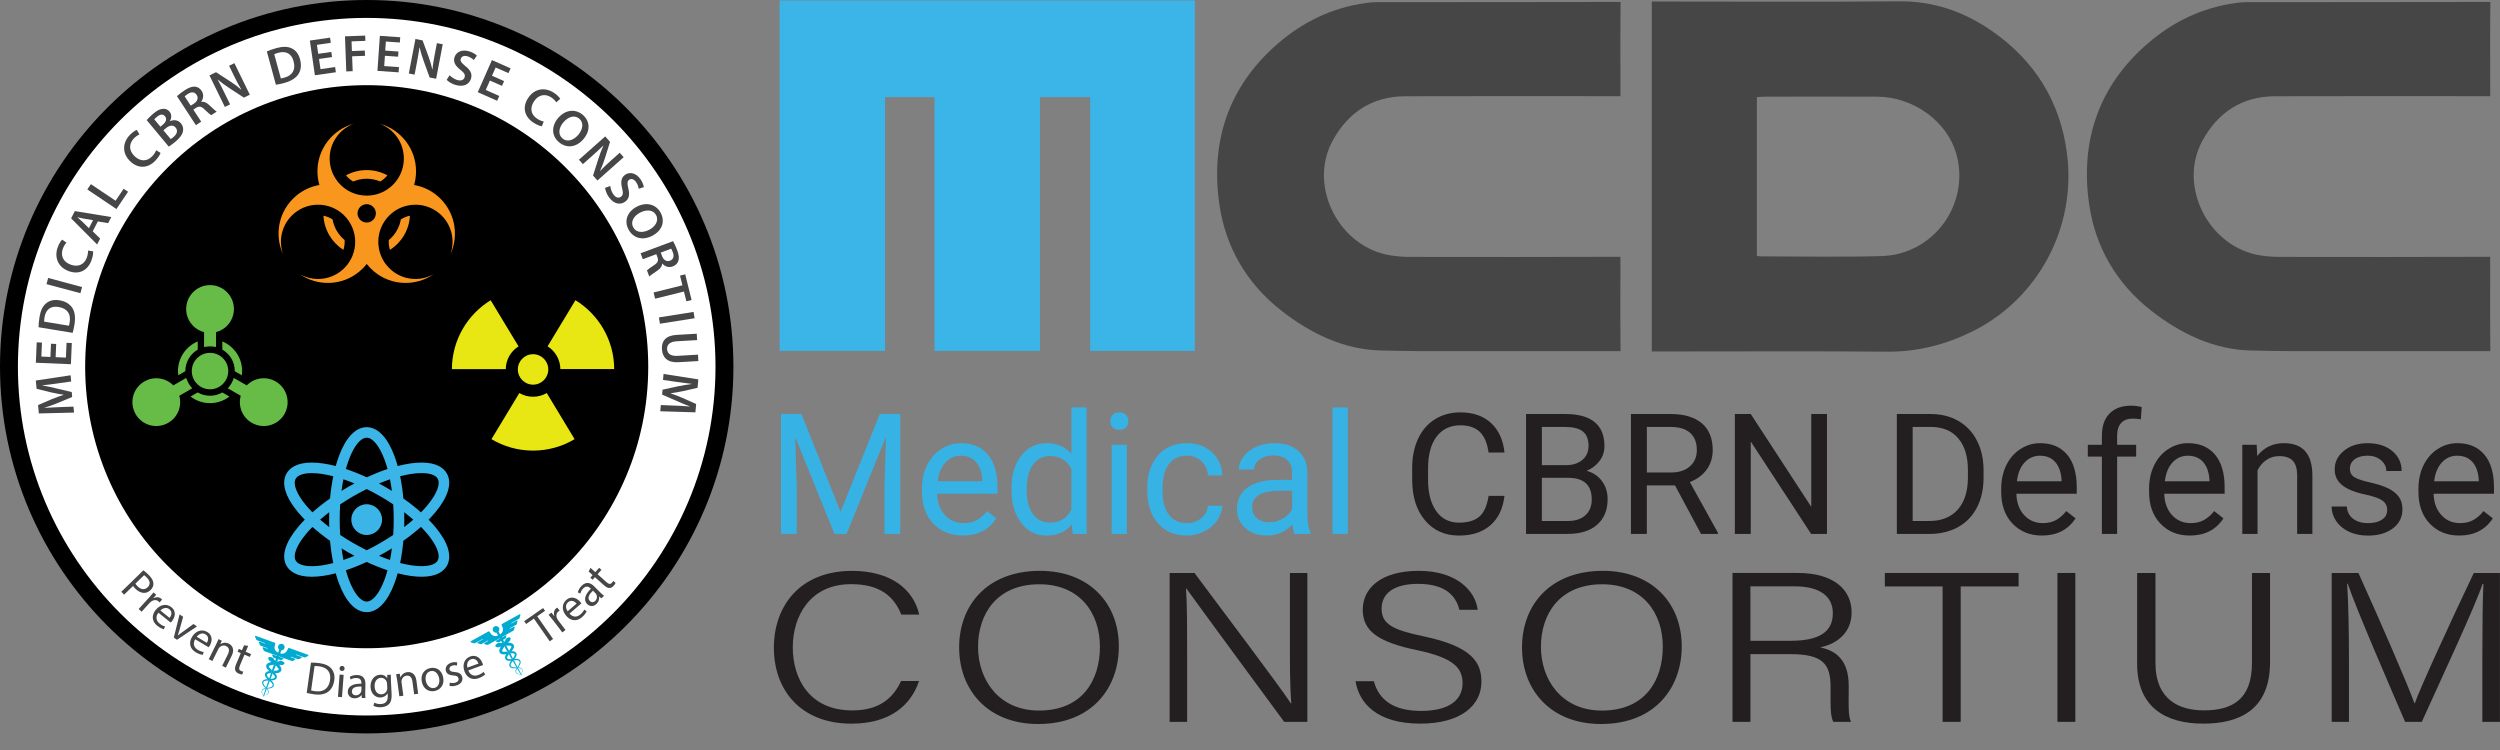 <?xml version="1.0" encoding="UTF-8"?>
<svg xmlns="http://www.w3.org/2000/svg" viewBox="0 0 1008.04 302.47">
  <rect x="0" y="0" width="1008.04" height="302.47" fill="#808080" stroke="none"/>
  <defs>
    <style>
      .cls-1, .cls-2 {
        fill: #00aad0;
      }

      .cls-3 {
        fill: #3bb4e8;
      }

      .cls-4 {
        fill: #231f20;
      }

      .cls-5 {
        fill: none;
        stroke: #464647;
        stroke-miterlimit: 10;
      }

      .cls-6 {
        fill: #f8961d;
      }

      .cls-6, .cls-7 {
        fill-rule: evenodd;
      }

      .cls-8 {
        isolation: isolate;
      }

      .cls-9 {
        fill: #37b2e5;
      }

      .cls-10 {
        fill: #464647;
      }

      .cls-11 {
        fill: #fff;
      }

      .cls-7 {
        fill: #e8e613;
      }

      .cls-12 {
        fill: #66bc46;
      }

      .cls-13 {
        fill: #464648;
      }

      .cls-2 {
        mix-blend-mode: screen;
        opacity: .15;
      }
    </style>
  </defs>
  <g class="cls-8">
    <g id="Layer_1" data-name="Layer 1">
      <ellipse class="cls-11" cx="148.16" cy="147.36" rx="145.48" ry="144.59"/>
      <circle class="cls-5" cx="147.6" cy="147.6" r="145.98"/>
      <path d="M147.86,295.72C66.33,295.72,0,229.39,0,147.86S66.33,0,147.86,0s147.86,66.33,147.86,147.86-66.33,147.86-147.86,147.86ZM147.86,7.22C70.31,7.22,7.22,70.31,7.22,147.86s63.09,140.64,140.64,140.64,140.64-63.09,140.64-140.64S225.41,7.22,147.86,7.22Z"/>
      <path d="M261.38,147.86c0,62.7-50.83,113.52-113.52,113.52s-113.52-50.83-113.52-113.52,50.83-113.52,113.52-113.52,113.52,50.83,113.52,113.52"/>
      <path class="cls-7" d="M214.94,142.82c3.39,0,6.14,2.75,6.14,6.14s-2.75,6.14-6.14,6.14-6.14-2.75-6.14-6.14,2.75-6.14,6.14-6.14M198.17,177.07l11.23-18.59c1.62.95,3.51,1.49,5.53,1.49s3.9-.54,5.53-1.49l11.23,18.59c-4.9,2.93-10.63,4.62-16.76,4.62s-11.86-1.69-16.76-4.61M247.66,148.82c-.05-11.75-6.29-22.03-15.63-27.77l-11.23,18.59c3.05,1.92,5.1,5.31,5.15,9.17h21.72ZM209.08,139.65l-11.24-18.59c-9.34,5.73-15.58,16.02-15.63,27.77h21.72c.05-3.87,2.09-7.25,5.15-9.17"/>
      <path class="cls-12" d="M89.65,140.98v-3.31c4.68,1.95,7.98,6.56,7.98,11.95,0,.58-.04,1.15-.11,1.71l-2.86-1.65v-.12c0-3.69-2.01-6.86-5-8.58ZM92.03,149.62c0,4.05-3.29,7.35-7.35,7.35s-7.35-3.29-7.35-7.35,3.29-7.35,7.35-7.35,7.35,3.29,7.35,7.35ZM84.38,114.96s.04,0,.06,0c.04,0,.08,0,.12,0,.04,0,.09,0,.13,0,5.31,0,9.63,4.32,9.63,9.63,0,4.48-3.06,8.25-7.21,9.32v6.01c-.78-.19-2.4-.26-2.42-.26-.65.02-1.79.11-2.41.26v-6.01c-4.15-1.07-7.21-4.84-7.21-9.32,0-5.21,4.15-9.47,9.32-9.63ZM79.73,137.67v3.31c-2.99,1.72-5,4.95-5,8.64,0,.02,0,.03,0,.05l-2.86,1.64c-.07-.55-.11-1.12-.11-1.69,0-5.38,3.29-10,7.97-11.95ZM67.83,170.49c-4.51,2.61-10.27,1.14-13-3.25-.01-.02-.02-.04-.03-.06-.02-.03-.04-.07-.06-.11-.02-.04-.04-.07-.06-.11-2.66-4.6-1.08-10.49,3.53-13.15,3.88-2.24,8.67-1.47,11.67,1.58l5.21-2.99c.22.76.97,2.2.98,2.22.35.55.99,1.5,1.43,1.96l-5.2,3c1.14,4.13-.58,8.67-4.46,10.91ZM84.69,162.55c-2.95,0-5.67-.99-7.85-2.65l2.86-1.66c1.47.85,3.17,1.33,4.98,1.33s3.51-.48,4.97-1.33l2.86,1.66c-2.18,1.66-4.89,2.65-7.84,2.65ZM114.68,166.96s-.04.07-.06.11c-.02.04-.04.07-.06.11-.01.02-.02.04-.03.06-2.73,4.4-8.49,5.86-13,3.25-3.88-2.24-5.61-6.78-4.46-10.91l-5.2-3c.43-.46,1.08-1.4,1.43-1.96.01-.02.76-1.45.98-2.22l5.21,2.99c3-3.05,7.8-3.82,11.67-1.58,4.6,2.66,6.18,8.55,3.53,13.15Z"/>
      <g>
        <path class="cls-3" d="M180.16,190.88c-1.15-2-3.85-4.37-10.16-4.37-2.85,0-6.13.49-9.65,1.4-.39-1.39-.81-2.73-1.28-3.98-2.79-7.54-6.77-11.69-11.21-11.69s-8.42,4.15-11.21,11.69c-.47,1.26-.89,2.59-1.28,3.98-3.53-.91-6.8-1.4-9.65-1.4-6.31,0-9.01,2.38-10.16,4.37-2.22,3.84-.61,9.36,4.52,15.55.85,1.03,1.79,2.06,2.81,3.1-1.01,1.03-1.95,2.07-2.81,3.1-5.13,6.19-6.74,11.71-4.52,15.55,1.15,2,3.85,4.38,10.16,4.38,2.85,0,6.13-.49,9.65-1.4.39,1.39.81,2.73,1.28,3.98,2.79,7.54,6.77,11.69,11.21,11.69s8.42-4.15,11.21-11.69c.47-1.26.89-2.59,1.28-3.98,3.53.91,6.8,1.4,9.65,1.4,6.31,0,9.01-2.38,10.16-4.37,2.22-3.84.61-9.36-4.52-15.55-.85-1.03-1.79-2.07-2.81-3.1,1.01-1.03,1.95-2.07,2.81-3.1,5.13-6.19,6.74-11.71,4.52-15.55ZM125.72,228.29c-3.34,0-5.63-.8-6.47-2.24-1.22-2.12.31-6.12,4.11-10.7.79-.96,1.67-1.92,2.62-2.88,2.15,1.91,4.53,3.79,7.1,5.6.28,3.13.72,6.14,1.3,8.96-3.18.83-6.12,1.27-8.66,1.27ZM132.75,212.53c-1.29-.99-2.51-1.99-3.66-3.01,1.15-1.01,2.37-2.02,3.66-3-.03.99-.05,2-.05,3.01s.02,2.01.05,3ZM133.08,200.99c-2.57,1.81-4.95,3.69-7.1,5.6-.95-.96-1.82-1.93-2.62-2.88-3.8-4.58-5.33-8.58-4.11-10.7.84-1.45,3.13-2.24,6.47-2.24,2.54,0,5.48.44,8.66,1.27-.58,2.82-1.02,5.83-1.3,8.96ZM158.02,197.94c-.85-.52-1.71-1.04-2.58-1.54-.87-.5-1.75-.99-2.63-1.46,1.5-.62,2.99-1.18,4.44-1.67.3,1.5.56,3.07.77,4.68ZM140.65,185.4c2.07-5.58,4.76-8.91,7.21-8.91s5.14,3.33,7.21,8.91c.43,1.17.83,2.41,1.19,3.71-2.72.9-5.54,2.03-8.4,3.35-2.86-1.32-5.68-2.45-8.4-3.35.36-1.3.76-2.54,1.19-3.71ZM138.48,193.26c1.45.49,2.93,1.05,4.43,1.67-.88.47-1.75.96-2.63,1.46-.87.5-1.73,1.02-2.58,1.54.21-1.61.47-3.18.77-4.68ZM137.71,221.11c.85.52,1.71,1.04,2.58,1.54.87.51,1.75.99,2.63,1.46-1.5.62-2.99,1.18-4.44,1.67-.3-1.51-.56-3.07-.77-4.68ZM155.07,233.65c-2.07,5.58-4.76,8.91-7.21,8.91s-5.14-3.33-7.21-8.91c-.43-1.17-.83-2.41-1.19-3.71,2.72-.9,5.54-2.03,8.4-3.35,2.86,1.32,5.68,2.45,8.4,3.35-.36,1.3-.76,2.54-1.19,3.71ZM157.25,225.79c-1.45-.49-2.93-1.05-4.44-1.67.88-.47,1.75-.96,2.63-1.46.87-.5,1.73-1.02,2.58-1.54-.21,1.61-.47,3.18-.77,4.68ZM158.55,215.7c-1.68,1.12-3.43,2.21-5.24,3.26-1.82,1.05-3.64,2.02-5.45,2.91-1.81-.89-3.63-1.86-5.45-2.91-1.81-1.05-3.56-2.14-5.24-3.26-.13-2.01-.2-4.08-.2-6.17s.07-4.16.2-6.17c1.68-1.12,3.43-2.21,5.24-3.26,1.82-1.05,3.64-2.02,5.45-2.91,1.81.89,3.63,1.86,5.45,2.91,1.81,1.05,3.57,2.14,5.24,3.26.13,2.01.2,4.08.2,6.17s-.07,4.16-.2,6.17ZM176.47,226.04c-.84,1.45-3.13,2.24-6.47,2.24-2.54,0-5.48-.44-8.66-1.27.58-2.82,1.02-5.83,1.3-8.96,2.57-1.81,4.95-3.69,7.1-5.6.95.96,1.82,1.93,2.62,2.88,3.8,4.58,5.33,8.58,4.11,10.7ZM162.97,206.52c1.29.99,2.51,1.99,3.66,3.01-1.15,1.01-2.37,2.02-3.66,3.01.03-.99.05-2,.05-3.01s-.02-2.01-.05-3.01ZM172.36,203.71c-.79.96-1.67,1.92-2.62,2.88-2.15-1.91-4.53-3.79-7.1-5.6-.28-3.13-.72-6.14-1.3-8.96,3.18-.83,6.12-1.27,8.66-1.27,3.34,0,5.63.8,6.47,2.24,1.22,2.12-.31,6.12-4.11,10.7Z"/>
        <path class="cls-3" d="M147.86,203.32c-3.43,0-6.2,2.78-6.2,6.2s2.78,6.2,6.2,6.2,6.2-2.78,6.2-6.2-2.78-6.2-6.2-6.2Z"/>
      </g>
      <g>
        <path class="cls-13" d="M57.81,229.95c.64.47,1.43,1.13,2.34,2.06,1.12,1.15,1.67,2.25,1.71,3.25.05.91-.32,1.84-1.12,2.62-.81.79-1.69,1.18-2.6,1.18-1.25.02-2.56-.65-3.66-1.79-.34-.35-.64-.68-.83-1.01l-3.6,3.51-1.13-1.16,8.89-8.65ZM54.6,235.33c.18.32.46.67.84,1.05,1.37,1.4,2.88,1.59,4.12.39,1.19-1.16.94-2.56-.3-3.84-.49-.51-.91-.86-1.16-1l-3.5,3.4Z"/>
        <path class="cls-13" d="M60.08,240.99c.71-.79,1.32-1.47,1.84-2.13l1.06.97-1.15,1.34.05.05c1.12-.62,2.36-.52,3.17.22.14.12.22.23.31.35l-1.04,1.14c-.1-.14-.21-.27-.38-.42-.85-.78-2.05-.68-3.04.08-.18.14-.38.31-.57.51l-3.23,3.55-1.2-1.09,4.17-4.58Z"/>
        <path class="cls-13" d="M63.89,247.04c-1.36,1.75-.83,3.35.44,4.38.91.74,1.59,1.02,2.23,1.21l-.52,1.09c-.61-.16-1.57-.55-2.68-1.45-2.16-1.74-2.3-4.21-.59-6.32,1.71-2.11,4.3-2.77,6.34-1.12,2.29,1.85,1.27,4.35.23,5.64-.21.26-.4.44-.52.56l-4.93-3.98ZM68.37,249.15c.67-.8,1.34-2.34-.09-3.5-1.29-1.04-2.81-.31-3.63.49l3.72,3.01Z"/>
        <path class="cls-13" d="M73.84,248.72l-1.44,5.17c-.22.84-.45,1.59-.72,2.31l.05.03c.59-.5,1.23-.96,1.94-1.46l4.33-3.16,1.41.98-8.05,5.38-1.28-.89,2.33-9.36,1.44,1Z"/>
        <path class="cls-13" d="M78.69,257.75c-1.1,1.92-.35,3.43,1.06,4.27,1.01.6,1.72.79,2.38.88l-.36,1.15c-.63-.07-1.63-.32-2.86-1.05-2.38-1.42-2.88-3.83-1.49-6.17,1.39-2.34,3.86-3.36,6.12-2.02,2.53,1.5,1.88,4.13,1.03,5.55-.17.29-.34.49-.44.63l-5.44-3.24ZM83.41,259.2c.55-.89.99-2.51-.59-3.45-1.42-.85-2.83.09-3.52,1l4.11,2.45Z"/>
        <path class="cls-13" d="M87.1,259.92c.41-.83.73-1.53,1.02-2.22l1.3.64-.58,1.38.03.02c.78-.57,2.09-.86,3.42-.2,1.12.55,2.52,2.08,1.15,4.85l-2.39,4.82-1.47-.73,2.31-4.66c.64-1.3.7-2.62-.69-3.31-.97-.48-2.06-.17-2.71.53-.16.15-.32.38-.44.63l-2.41,4.86-1.47-.73,2.92-5.89Z"/>
        <path class="cls-13" d="M100.06,260.43l-1,2.39,2.16.91-.48,1.15-2.16-.91-1.88,4.48c-.43,1.03-.38,1.74.46,2.09.39.17.71.24.92.26l-.41,1.16c-.34,0-.84-.11-1.43-.36-.7-.29-1.18-.76-1.37-1.32-.24-.63-.09-1.43.32-2.41l1.9-4.53-1.29-.54.48-1.15,1.29.54.83-1.99,1.64.22Z"/>
        <path class="cls-13" d="M125.39,267.17c1,0,2.18.04,3.45.22,2.31.32,3.87,1.09,4.82,2.26.96,1.17,1.41,2.7,1.12,4.71-.29,2.03-1.15,3.6-2.47,4.58-1.33,1-3.33,1.36-5.75,1.01-1.14-.16-2.09-.35-2.89-.56l1.72-12.23ZM125.44,278.39c.4.13.98.23,1.61.32,3.43.48,5.56-1.17,6.04-4.53.43-2.93-.96-5.03-4.36-5.51-.83-.12-1.47-.13-1.9-.1l-1.38,9.81Z"/>
        <path class="cls-13" d="M136.27,280.98l.67-8.99,1.63.12-.67,8.99-1.63-.12ZM138.95,269.61c-.02.56-.46.97-1.12.92-.57-.04-.95-.52-.91-1.08.04-.58.5-.99,1.1-.94.61.05.97.52.93,1.1Z"/>
        <path class="cls-13" d="M145.89,281.43l-.11-1.14h-.06c-.52.69-1.5,1.31-2.79,1.28-1.83-.04-2.73-1.35-2.7-2.65.05-2.18,2.01-3.33,5.5-3.23v-.19c.02-.75-.15-2.09-2-2.13-.84-.02-1.72.22-2.36.62l-.35-1.09c.76-.47,1.84-.76,2.98-.73,2.75.06,3.38,1.96,3.34,3.76l-.08,3.37c-.02.78,0,1.55.1,2.16l-1.49-.03ZM145.75,276.82c-1.79-.08-3.82.19-3.86,1.94-.02,1.06.67,1.58,1.51,1.6,1.17.03,1.94-.7,2.21-1.46.06-.17.1-.35.11-.52l.04-1.57Z"/>
        <path class="cls-13" d="M157.57,272.03c0,.65,0,1.38.06,2.48l.27,5.23c.11,2.06-.23,3.35-1.07,4.18-.83.86-2.08,1.19-3.22,1.25-1.08.06-2.28-.14-3.03-.59l.34-1.27c.62.34,1.56.63,2.68.57,1.67-.09,2.85-1.03,2.74-3.3l-.05-1h-.04c-.46.86-1.39,1.58-2.78,1.66-2.23.12-3.93-1.7-4.06-4.19-.16-3.05,1.74-4.88,3.8-4.99,1.56-.08,2.46.69,2.89,1.41h.04s0-1.36,0-1.36l1.43-.07ZM156.06,275.67c-.01-.28-.04-.52-.13-.74-.35-.93-1.19-1.67-2.38-1.61-1.56.08-2.61,1.46-2.5,3.54.09,1.77,1.06,3.19,2.83,3.1,1-.05,1.88-.73,2.18-1.79.08-.28.1-.6.09-.88l-.09-1.62Z"/>
        <path class="cls-13" d="M160.13,274.24c-.12-.92-.24-1.68-.4-2.41l1.44-.19.29,1.46h.04c.33-.91,1.25-1.88,2.73-2.08,1.24-.17,3.26.32,3.67,3.38l.71,5.33-1.62.22-.69-5.15c-.19-1.44-.89-2.57-2.42-2.36-1.07.14-1.8,1.01-1.96,1.95-.05.21-.05.49,0,.77l.72,5.37-1.62.22-.87-6.52Z"/>
        <path class="cls-13" d="M178.67,272.99c.71,3.26-1.24,5.17-3.37,5.63-2.38.52-4.6-.83-5.2-3.62-.64-2.95.92-5.1,3.35-5.62,2.53-.55,4.64.92,5.22,3.61ZM171.71,274.6c.42,1.93,1.84,3.14,3.41,2.8,1.53-.33,2.36-2.02,1.93-4-.32-1.49-1.48-3.22-3.37-2.81s-2.33,2.33-1.97,4.01Z"/>
        <path class="cls-13" d="M181.31,275.25c.55.17,1.47.25,2.25.02,1.14-.33,1.51-1.06,1.31-1.78-.22-.75-.78-1.03-2.07-1.12-1.71-.1-2.7-.75-3-1.78-.41-1.39.39-2.87,2.25-3.41.88-.25,1.72-.23,2.28-.08l-.06,1.26c-.4-.12-1.11-.22-1.91.01-.93.27-1.29.96-1.11,1.6.21.71.82.89,2.07.99,1.67.13,2.65.66,3.03,1.95.44,1.52-.43,2.94-2.48,3.53-.95.28-1.89.3-2.6.12l.05-1.31Z"/>
        <path class="cls-13" d="M188.83,270.31c.79,2.07,2.43,2.44,3.97,1.88,1.1-.4,1.7-.83,2.18-1.29l.66,1.01c-.45.44-1.28,1.06-2.63,1.55-2.61.95-4.79-.2-5.72-2.75-.93-2.55-.16-5.11,2.31-6.01,2.76-1,4.38,1.16,4.95,2.72.11.31.17.57.21.74l-5.95,2.16ZM192.94,267.56c-.34-.99-1.31-2.36-3.04-1.73-1.56.57-1.72,2.25-1.45,3.36l4.5-1.63Z"/>
        <path class="cls-13" d="M215.28,249.42l-3.13,2.18-.79-1.13,7.62-5.31.79,1.13-3.15,2.19,6.38,9.17-1.34.94-6.39-9.17Z"/>
        <path class="cls-13" d="M222.97,250.07c-.64-.84-1.21-1.56-1.77-2.19l1.14-.87,1.12,1.37.06-.05c-.41-1.21-.09-2.42.79-3.08.15-.11.26-.18.41-.24l.94,1.23c-.16.07-.3.16-.48.29-.92.7-1.04,1.89-.47,3.01.11.2.23.43.4.65l2.91,3.82-1.29.98-3.76-4.93Z"/>
        <path class="cls-13" d="M229.61,247.41c1.47,1.66,3.14,1.43,4.38.36.89-.77,1.29-1.38,1.59-1.98l.98.71c-.27.57-.82,1.44-1.91,2.38-2.1,1.81-4.55,1.51-6.32-.55-1.77-2.06-1.96-4.73.04-6.44,2.23-1.92,4.51-.47,5.59.79.22.25.36.48.46.62l-4.8,4.13ZM232.49,243.38c-.67-.8-2.06-1.74-3.46-.54-1.26,1.08-.81,2.71-.17,3.66l3.63-3.12Z"/>
        <path class="cls-13" d="M242.49,241.26l-.89-.71-.04.04c.14.86-.1,1.99-1.01,2.89-1.29,1.28-2.86,1.03-3.78.1-1.53-1.54-1-3.75,1.48-6.19l-.13-.13c-.53-.53-1.61-1.33-2.92-.04-.6.59-1.03,1.39-1.19,2.13l-1.02-.5c.19-.87.73-1.85,1.54-2.65,1.96-1.94,3.76-1.08,5.03.2l2.37,2.39c.55.55,1.11,1.07,1.63,1.43l-1.06,1.05ZM239.08,238.17c-1.29,1.23-2.51,2.89-1.28,4.13.75.75,1.6.61,2.2.02.83-.83.84-1.88.48-2.6-.08-.16-.18-.32-.3-.44l-1.1-1.11Z"/>
        <path class="cls-13" d="M238.09,228.97l1.93,1.73,1.57-1.75.93.83-1.56,1.75,3.62,3.24c.83.75,1.52.93,2.12.25.29-.32.46-.59.55-.78l.96.76c-.11.32-.38.76-.8,1.23-.51.57-1.1.87-1.69.86-.67.02-1.38-.39-2.17-1.09l-3.66-3.28-.93,1.04-.93-.83.93-1.04-1.61-1.44.75-1.48Z"/>
      </g>
      <g>
        <path class="cls-13" d="M22.97,154.64c-1.81.25-4,.56-5.91.71v.06c1.76.3,3.72.72,5.56,1.18l6.3,1.49.18,1.99-5.85,2.43c-1.75.71-3.63,1.39-5.35,1.92v.04c1.85-.11,4.1-.23,6.03-.3l5.7-.21.22,2.41-14.19.35-.31-3.39,5.5-2.36c1.61-.65,3.24-1.24,4.78-1.74v-.06c-1.57-.24-3.35-.56-5.05-.95l-5.83-1.43-.31-3.35,14.03-2.11.23,2.51-5.73.8Z"/>
        <path class="cls-13" d="M22.66,138.68l-.23,5.33,4.15.18.25-5.96,2.12.09-.36,8.54-14.14-.6.35-8.22,2.12.09-.24,5.64,3.65.16.23-5.33,2.1.09Z"/>
        <path class="cls-13" d="M15.55,131.95c0-1.15.13-2.6.38-4.11.43-2.61,1.26-4.32,2.55-5.43,1.32-1.17,3.11-1.72,5.5-1.33,2.49.41,4.21,1.56,5.19,3.09,1.04,1.6,1.31,3.92.87,6.63-.25,1.49-.51,2.6-.75,3.41l-13.73-2.26ZM27.8,131.34c.12-.34.21-.88.29-1.4.57-3.31-.93-5.58-4.48-6.16-3.08-.53-5.14.96-5.66,4.15-.13.81-.17,1.4-.14,1.76l9.98,1.64Z"/>
        <path class="cls-13" d="M19.42,112.08l13.67,3.66-.67,2.49-13.67-3.66.67-2.49Z"/>
        <path class="cls-13" d="M37.54,101.35c.09.68-.08,2.05-.67,3.65-1.55,4.22-5.13,5.81-9.17,4.32-4.38-1.61-5.9-5.62-4.41-9.68.59-1.6,1.34-2.62,1.78-3.02l1.74,1.24c-.51.53-1.06,1.31-1.47,2.41-.99,2.7-.02,5.27,3.18,6.45,2.92,1.07,5.42.05,6.49-2.87.36-.98.54-2.08.48-2.82l2.06.31Z"/>
        <path class="cls-13" d="M37.39,93.28l3,2.92-1.23,2.37-10.49-10.53,1.51-2.93,14.69,2.41-1.27,2.46-4.15-.7-2.06,3.99ZM37.52,88.78l-3.61-.61c-.89-.15-1.85-.39-2.68-.58l-.02.04c.63.56,1.41,1.2,2.04,1.81l2.6,2.57,1.67-3.23Z"/>
        <path class="cls-13" d="M35.21,76.39l1.44-2.14,9.95,6.69,3.25-4.83,1.79,1.21-4.69,6.97-11.75-7.9Z"/>
        <path class="cls-13" d="M64.74,61.64c-.19.66-.88,1.85-2.05,3.09-3.09,3.26-7.01,3.31-10.14.35-3.39-3.21-3.21-7.49-.23-10.63,1.17-1.24,2.27-1.87,2.83-2.07l1.1,1.83c-.68.29-1.49.78-2.3,1.64-1.98,2.09-2.1,4.84.37,7.18,2.26,2.14,4.96,2.18,7.1-.07.72-.76,1.32-1.7,1.55-2.4l1.77,1.1Z"/>
        <path class="cls-13" d="M59.14,48.43c.52-.65,1.59-1.7,2.7-2.63,1.47-1.22,2.52-1.8,3.69-1.9,1.01-.16,2.06.17,2.82,1.09.83,1,.97,2.45.15,3.86l.03.03c1.39-.66,3.19-.63,4.44.87.8.97,1.02,2.08.82,3.12-.21,1.32-1.21,2.72-3.19,4.37-1.1.91-2,1.53-2.56,1.88l-8.9-10.71ZM64.68,51.09l1.02-.85c1.37-1.14,1.61-2.43.84-3.35-.85-1.02-2.01-.84-3.27.21-.58.48-.89.8-1.06,1.02l2.47,2.97ZM68.84,56.09c.29-.18.64-.45,1.09-.82,1.28-1.06,2-2.49.89-3.83-1.05-1.26-2.58-.86-3.95.28l-.98.82,2.95,3.55Z"/>
        <path class="cls-13" d="M71.36,38.77c.72-.67,1.86-1.57,3.11-2.38,1.71-1.11,3.05-1.59,4.28-1.44,1.01.12,1.92.71,2.57,1.71,1,1.53.64,3.24-.21,4.37l.03.05c1.05-.23,2.1.26,3.14,1.21,1.33,1.24,2.54,2.4,3.09,2.7l-2.23,1.46c-.41-.24-1.32-1.02-2.62-2.28-1.34-1.33-2.23-1.46-3.48-.69l-1.09.71,3.18,4.87-2.15,1.4-7.63-11.69ZM76.92,42.61l1.28-.84c1.46-.95,1.87-2.32,1.1-3.5-.85-1.3-2.15-1.3-3.56-.39-.69.45-1.09.79-1.27.98l2.44,3.75Z"/>
        <path class="cls-13" d="M90.66,43.12l-6.21-12.72,2.64-1.29,5.95,3.85c1.54,1,3,2.11,4.25,3.2l.04-.02c-.98-1.62-1.84-3.24-2.79-5.18l-2.17-4.44,2.15-1.05,6.21,12.72-2.4,1.17-6.05-3.96c-1.49-1-3.11-2.15-4.43-3.28l-.05.05c.9,1.6,1.74,3.27,2.76,5.36l2.22,4.55-2.13,1.04Z"/>
        <path class="cls-13" d="M107.6,20.74c1.04-.48,2.42-.96,3.89-1.36,2.55-.69,4.46-.65,6,.06,1.61.72,2.86,2.12,3.49,4.44.66,2.43.33,4.48-.65,6.01-1.02,1.61-3.02,2.82-5.67,3.55-1.46.4-2.57.61-3.41.73l-3.66-13.43ZM113.24,31.63c.36-.03.89-.18,1.39-.31,3.25-.86,4.69-3.17,3.74-6.63-.8-3.02-3.01-4.27-6.13-3.42-.79.21-1.34.43-1.66.6l2.66,9.76Z"/>
        <path class="cls-13" d="M133.91,23.01l-5.28.76.6,4.11,5.9-.85.3,2.1-8.46,1.22-2.03-14,8.14-1.18.3,2.1-5.59.81.52,3.62,5.28-.76.3,2.08Z"/>
        <path class="cls-13" d="M139.09,14.65l8.16-.3.08,2.12-5.58.21.14,3.9,5.21-.19.08,2.12-5.2.19.22,6-2.58.1-.52-14.14Z"/>
        <path class="cls-13" d="M160.53,22.86l-5.32-.37-.29,4.15,5.95.41-.15,2.12-8.53-.59.98-14.13,8.21.57-.15,2.12-5.64-.39-.25,3.65,5.32.37-.14,2.1Z"/>
        <path class="cls-13" d="M164.84,29.64l2.66-13.91,2.89.55,2.45,6.65c.63,1.73,1.13,3.49,1.48,5.12h.04c.19-1.88.47-3.69.88-5.81l.93-4.85,2.35.45-2.66,13.91-2.62-.5-2.46-6.8c-.59-1.7-1.2-3.59-1.58-5.28h-.07c-.24,1.82-.57,3.66-1.01,5.95l-.95,4.97-2.33-.45Z"/>
        <path class="cls-13" d="M181.3,30.33c.65.71,1.73,1.5,2.99,1.9,1.58.5,2.7.04,3.05-1.06.33-1.02-.16-1.84-1.69-3.01-1.97-1.51-3.01-3.14-2.39-5.08.7-2.2,3.08-3.29,6-2.36,1.46.46,2.44,1.13,3.02,1.71l-1.23,1.79c-.4-.41-1.22-1.09-2.48-1.5-1.56-.5-2.51.13-2.76.91-.33,1.04.3,1.77,1.87,3.04,2.06,1.63,2.82,3.17,2.21,5.11-.69,2.16-2.93,3.52-6.41,2.41-1.42-.45-2.77-1.33-3.37-2l1.19-1.87Z"/>
        <path class="cls-13" d="M202.42,34.63l-4.88-2.15-1.68,3.8,5.46,2.41-.86,1.94-7.82-3.45,5.71-12.95,7.53,3.32-.86,1.94-5.17-2.28-1.47,3.34,4.88,2.15-.85,1.92Z"/>
        <path class="cls-13" d="M218.47,50.91c-.68-.07-1.98-.55-3.4-1.48-3.75-2.47-4.49-6.32-2.12-9.91,2.56-3.89,6.81-4.47,10.42-2.09,1.42.93,2.24,1.9,2.53,2.42l-1.6,1.41c-.4-.61-1.03-1.33-2.01-1.98-2.4-1.58-5.13-1.21-7,1.63-1.71,2.6-1.28,5.27,1.32,6.97.88.58,1.9,1,2.64,1.11l-.77,1.93Z"/>
        <path class="cls-13" d="M235.32,56.03c-3.08,3.61-7.03,3.8-10,1.26-3.03-2.59-2.97-6.55-.27-9.71,2.83-3.31,6.89-3.86,9.93-1.27,3.14,2.69,2.96,6.65.34,9.72ZM227.16,49.33c-1.87,2.19-2.26,4.87-.37,6.48,1.9,1.62,4.47.78,6.4-1.47,1.73-2.03,2.37-4.8.4-6.48-1.95-1.67-4.53-.75-6.42,1.47Z"/>
        <path class="cls-13" d="M233.45,64.4l10.58-9.4,1.95,2.2-2.11,6.76c-.55,1.75-1.23,3.45-1.94,4.96l.03.03c1.3-1.38,2.62-2.64,4.24-4.08l3.69-3.28,1.59,1.79-10.58,9.4-1.77-1.99,2.19-6.89c.56-1.71,1.24-3.57,1.97-5.15l-.06-.03c-1.3,1.29-2.68,2.55-4.42,4.1l-3.78,3.36-1.58-1.77Z"/>
        <path class="cls-13" d="M246.09,75c.08.96.45,2.24,1.2,3.33.94,1.36,2.11,1.68,3.06,1.03.88-.61.99-1.56.5-3.41-.63-2.39-.46-4.32,1.21-5.48,1.9-1.31,4.45-.73,6.19,1.79.87,1.26,1.24,2.38,1.35,3.2l-2.07.66c-.06-.57-.29-1.61-1.05-2.7-.93-1.35-2.06-1.43-2.74-.97-.9.62-.85,1.58-.38,3.55.64,2.55.3,4.23-1.38,5.39-1.87,1.29-4.47.99-6.54-2.01-.85-1.23-1.39-2.74-1.45-3.64l2.08-.75Z"/>
        <path class="cls-13" d="M263.15,95.01c-4.2,2.21-7.94.92-9.76-2.54-1.86-3.53-.33-7.18,3.35-9.12,3.85-2.02,7.83-1.03,9.69,2.51,1.92,3.66.29,7.28-3.29,9.15ZM258.06,85.75c-2.55,1.34-3.9,3.69-2.75,5.88,1.16,2.21,3.86,2.38,6.48,1.01,2.36-1.24,3.98-3.58,2.78-5.87-1.19-2.27-3.93-2.37-6.51-1.02Z"/>
        <path class="cls-13" d="M271.39,97.25c.5.85,1.12,2.16,1.64,3.56.71,1.91.88,3.33.46,4.49-.34.96-1.11,1.72-2.23,2.13-1.71.64-3.31-.09-4.22-1.16l-.06.02c0,1.08-.71,1.99-1.87,2.8-1.5,1.03-2.9,1.96-3.31,2.42l-.93-2.5c.32-.34,1.29-1.06,2.8-2.05,1.59-1.02,1.91-1.86,1.43-3.25l-.46-1.22-5.45,2.03-.9-2.4,13.09-4.88ZM266.42,101.84l.54,1.44c.61,1.63,1.86,2.33,3.18,1.84,1.46-.54,1.74-1.82,1.16-3.39-.29-.77-.53-1.24-.68-1.45l-4.19,1.56Z"/>
        <path class="cls-13" d="M275.16,115.04l-.97-3.91,2.1-.52,2.57,10.37-2.1.52-.98-3.95-11.63,2.89-.62-2.51,11.63-2.89Z"/>
        <path class="cls-13" d="M280.07,128.32l-13.98,2.21-.4-2.55,13.98-2.21.4,2.55Z"/>
        <path class="cls-13" d="M281.1,137.13l-8.24.48c-2.77.16-3.98,1.39-3.88,3.13.11,1.87,1.45,2.9,4.22,2.74l8.24-.48.15,2.58-8.07.47c-4.36.25-6.42-1.88-6.62-5.27-.19-3.27,1.51-5.49,5.95-5.75l8.09-.47.15,2.58Z"/>
        <path class="cls-13" d="M272.21,163.55c1.83.08,4.03.17,5.94.36v-.06c-1.67-.61-3.52-1.37-5.24-2.15l-5.93-2.59.18-1.99,6.19-1.35c1.85-.38,3.82-.72,5.61-.94v-.04c-1.83-.23-4.06-.51-5.98-.78l-5.64-.82.21-2.41,14.02,2.19-.3,3.39-5.83,1.34c-1.7.36-3.41.65-5.01.86v.06c1.49.51,3.18,1.15,4.79,1.84l5.48,2.45-.3,3.35-14.17-.43.22-2.51,5.78.24Z"/>
      </g>
      <path class="cls-6" d="M147.86,82.33c2.04,0,3.7,1.66,3.7,3.7s-1.66,3.7-3.7,3.7-3.7-1.66-3.7-3.7,1.66-3.7,3.7-3.7M161.62,88.49c-.59,3.33-2.36,6.25-4.86,8.32-.09,1.34.08,2.68.48,3.96,4.61-2.95,7.75-8,8.05-13.8-1.29.27-2.55.78-3.68,1.52M138.96,96.8c-2.5-2.07-4.27-4.99-4.86-8.32-1.13-.74-2.39-1.25-3.68-1.52.3,5.8,3.44,10.85,8.05,13.8.41-1.28.57-2.62.48-3.96M153.1,49.88c5.69,2.12,9.74,7.6,9.74,14.03,0,7.02-4.83,12.91-11.34,14.53h-.09l-.04.03c-1.12.27-2.29.41-3.49.41s-2.37-.14-3.49-.41l-.04-.03h-.09c-6.52-1.62-11.34-7.51-11.34-14.53,0-6.43,4.05-11.91,9.74-14.03-8.44,2.3-14.66,10.02-14.66,19.19,0,1.92.27,3.77.78,5.52-3.34.58-6.58,2.02-9.36,4.36-7.03,5.9-8.95,15.62-5.28,23.57-2.03-5.72-.44-12.35,4.49-16.48,6.33-5.31,15.78-4.49,21.09,1.85,5.31,6.33,4.49,15.78-1.85,21.09-4.92,4.13-11.72,4.55-17.01,1.56,7.19,4.99,17.1,4.79,24.12-1.11,1.09-.92,2.06-1.92,2.9-3,.84,1.08,1.81,2.09,2.9,3,7.03,5.9,16.93,6.1,24.12,1.11-5.28,2.99-12.08,2.57-17.01-1.56-6.33-5.31-7.16-14.76-1.85-21.09,5.31-6.33,14.76-7.16,21.09-1.85,4.92,4.13,6.52,10.76,4.49,16.48,3.67-7.95,1.75-17.67-5.28-23.57-2.78-2.34-6.02-3.78-9.36-4.36.5-1.75.78-3.6.78-5.52,0-9.17-6.21-16.89-14.66-19.19M156.21,70.7c-.8.99-1.78,1.83-2.88,2.48-1.68-.72-3.53-1.11-5.47-1.11s-3.79.4-5.47,1.11c-1.1-.65-2.08-1.49-2.88-2.48,2.48-1.35,5.33-2.12,8.35-2.12s5.87.77,8.35,2.12"/>
      <g>
        <g>
          <path class="cls-1" d="M106.23,280.38l-.13.38.26.09.19-.5c-.08,0-.16.01-.24.02-.03,0-.06,0-.08,0Z"/>
          <path class="cls-1" d="M111.81,266.7l1.63-4.45c.54,0,1.05-.34,1.25-.88.25-.7-.11-1.46-.8-1.71s-1.46.11-1.71.8c-.2.54-.02,1.12.4,1.47l-1.71,4.81c.12,0,.25-.02.36-.03.21-.01.4-.02.58-.02Z"/>
          <path class="cls-1" d="M110.42,268.04l-.75,2.2-.32.95-.88,2.6c.21-.01.42-.03.63-.04l.81-2.1.35-.9,1.06-2.74c-.28,0-.57,0-.88.03Z"/>
          <path class="cls-1" d="M108.26,274.4l-.96,2.82-.11.33-.94,2.78s.04,0,.06,0c.09-.01.18-.02.27-.04l.93-2.41.11-.29,1.23-3.18c-.2,0-.39,0-.58,0Z"/>
        </g>
        <g>
          <path class="cls-1" d="M105.17,280.42s.39-.02,1.06-.04l.02-.06c-.69.06-1.08.1-1.08.1Z"/>
          <path class="cls-1" d="M108.05,278.66c.13.27.09.56.01.8-.1.26-.29.42-.51.54-.34.17-.68.23-.98.27l-.03.08c.32-.03.68-.07,1.07-.24.24-.1.49-.31.61-.58.11-.28.17-.63.04-.95-.13-.38-.37-.7-.64-1.01l-.11.29c.23.25.43.51.54.79Z"/>
          <path class="cls-1" d="M113.77,266.57c-.58-.21-1.14-.15-1.34.12-.19,0-.4,0-.63,0-.18,0-.38.01-.58.02-.12,0-.24.02-.36.03-.43.03-.9.09-1.42.19-.33.07-.68.15-1.05.31-.19.08-.38.18-.58.34-.1.1-.2.17-.29.33-.04.07-.08.15-.12.22.01-.04-.02.07-.02.06h0s0,.02,0,.02v.03s-.02.07-.02.07c-.12.66.18,1.13.44,1.47.28.35.58.61.89.88.22.18.44.36.66.53l.32-.95c-.12-.1-.23-.21-.34-.31-.27-.26-.53-.51-.71-.77-.2-.25-.23-.51-.21-.56l.02-.06h0s0,0,0-.01c0,0,.02,0,.02,0-.02,0,.05-.03.06-.06.08-.05.18-.11.31-.15.25-.09.54-.15.83-.19.26-.04.52-.06.77-.08.31-.02.61-.03.88-.03.47,0,.89.02,1.23.04.36.03.61.05.8.08.19.03.3.04.3.04.01,0,.03,0,.04,0,.23.02.45-.08.59-.24.22-.05.39-.15.45-.31.13-.35-.29-.82-.93-1.05Z"/>
          <path class="cls-1" d="M106.31,280.31s-.04,0-.06,0l-.02.06s.05,0,.08,0c.07,0,.16-.01.24-.02l.03-.08c-.09.01-.19.03-.27.04Z"/>
          <path class="cls-1" d="M111.58,273.3c.02-.07.05-.14.06-.22.05-.3-.02-.6-.13-.83-.11-.24-.25-.43-.39-.61-.28-.34-.58-.62-.87-.89l-.35.9c.2.17.4.35.57.54.25.27.42.56.39.78,0,.03-.01.06-.02.09h0s0,.01,0,0v.03s-.04.07-.04.07c-.02.05-.03.04-.04.07-.01.02-.04.05-.06.07-.09.1-.23.18-.39.24-.37.13-.79.18-1.22.21-.21.02-.42.03-.63.04-.17.01-.35.02-.52.04-.42.04-.84.09-1.27.24-.21.08-.42.19-.6.36-.17.17-.3.4-.33.64-.02.09-.04.19-.03.32,0,.13.02.25.06.35.06.22.17.4.28.57.23.34.5.6.75.85.13.13.26.26.39.38l.11-.33c-.09-.09-.17-.19-.26-.29-.24-.26-.48-.53-.66-.83-.09-.15-.17-.31-.2-.46-.03-.08-.03-.15-.03-.22,0-.04-.01-.06,0-.11l.04-.14c.06-.31.32-.51.66-.61.34-.11.73-.13,1.13-.15.09,0,.19,0,.28,0,.19,0,.39,0,.58,0,.54,0,1.1-.02,1.7-.18.23-.07.47-.18.68-.38.05-.05.1-.1.15-.16.04-.06.1-.15.13-.2l.03-.07.02-.03h0s.02-.05.02-.05v-.03Z"/>
        </g>
        <g>
          <path class="cls-1" d="M107.29,281.19s-.29-.26-.79-.71l.02-.06c.49.49.77.77.77.77Z"/>
          <path class="cls-1" d="M106.2,277.99c-.27.12-.43.37-.52.61-.09.26-.05.51.05.74.15.34.37.61.58.84l-.03.08c-.23-.22-.48-.49-.67-.86-.12-.23-.18-.55-.09-.84.09-.29.28-.59.58-.75.34-.2.74-.3,1.14-.37l-.1.3c-.34.05-.66.12-.93.26Z"/>
          <path class="cls-1" d="M109.53,265.03c.58.21.97.62.95.95.15.12.31.26.48.41.14.12.28.25.43.39.09.08.17.17.26.25.31.3.64.65.97,1.05.21.26.42.55.61.91.09.18.18.39.23.64.01.14.05.26.01.44-.01.08-.03.17-.05.25.02-.03-.02.07-.02.06h0s0,.02,0,.02l-.02.03-.03.06c-.33.59-.86.76-1.28.85-.44.09-.84.1-1.25.1-.28,0-.57,0-.85-.01l.36-.94c.15,0,.31,0,.46-.02.37-.02.74-.05,1.04-.14.31-.06.51-.24.52-.3l.03-.06h0s0,0,0-.01c0,0,0-.01,0-.02.02,0-.02-.06-.01-.08-.03-.09-.07-.2-.14-.32-.13-.23-.32-.46-.51-.68-.18-.2-.36-.38-.54-.55-.22-.21-.45-.41-.66-.59-.36-.3-.7-.55-.97-.75-.29-.21-.5-.35-.66-.45-.17-.1-.25-.16-.25-.16-.01,0-.02-.01-.03-.02-.19-.14-.29-.35-.3-.56-.14-.18-.2-.36-.14-.53.13-.35.75-.44,1.39-.21Z"/>
          <path class="cls-1" d="M106.48,280.38s.03.03.04.04l-.02.06s-.04-.04-.06-.06c-.05-.05-.11-.11-.17-.17l.03-.08c.06.07.13.14.19.2Z"/>
          <path class="cls-1" d="M106.92,271.61c.03-.07.06-.14.09-.2.15-.26.4-.45.63-.56.24-.12.47-.17.69-.22.43-.08.84-.11,1.24-.12l-.31.91c-.27,0-.53.01-.78.05-.36.05-.68.17-.8.35-.02.02-.03.05-.04.08h0s0,0,0,0v.03s-.03.08-.03.08c-.01.05,0,.05-.01.08,0,.02,0,.06,0,.09,0,.13.06.28.15.43.2.33.49.64.8.95.15.14.3.29.45.43.13.12.25.24.38.36.3.3.59.61.82,1,.11.19.2.41.23.66.02.24-.02.5-.15.7-.04.08-.09.17-.19.27-.08.1-.17.18-.27.23-.18.13-.38.2-.57.26-.39.11-.76.14-1.12.18-.18.02-.37.03-.54.05l.12-.32c.13-.02.26-.03.38-.05.35-.05.71-.1,1.04-.22.16-.06.32-.13.45-.23.08-.04.12-.1.16-.15.02-.03.05-.04.07-.08l.06-.13c.16-.27.08-.59-.12-.89-.19-.3-.48-.57-.78-.84-.07-.06-.14-.13-.21-.19-.15-.13-.3-.25-.45-.38-.41-.35-.83-.72-1.19-1.23-.13-.2-.25-.44-.28-.73,0-.07-.01-.14,0-.22,0-.08.02-.18.03-.23l.02-.08v-.04s.01,0,.01,0v-.04s.02-.03.02-.03Z"/>
        </g>
        <g>
          <path class="cls-1" d="M111.77,264.75l-.24.65c-.04.1.01.21.11.24l1.52.55s.1.01.14,0l.89-.42c.15-.07.14-.29-.02-.35l-2.17-.79c-.1-.04-.21.02-.24.11Z"/>
          <path class="cls-1" d="M124.22,264.03l-2.92-1.05-.33-.12-4.25-1.54-.15-.05c-.1-.04-.21,0-.27.07-.11.07-.21.21-.29.42-.13.37-.29.66-.47.9-.45.61-1.01.84-1.47.9-.51.07-.91-.05-.91-.05h0s-.32-.12-.32-.12c-.13-.05-.27.02-.32.15l-.28.77c-.05.13.02.27.15.32l.32.12,2.38.86.33.12,2.27.82c.06.02.13.02.19,0l1.04-.49c.2-.09.19-.38-.02-.46l-1.59-.57c-.08-.03-.09-.14,0-.18l.04-.02s.05-.01.07,0l2.79,1.01c.06.02.13.02.19,0l.96-.45.17-.08c.2-.09.19-.38-.02-.46l-2.14-.77c-.08-.03-.09-.14,0-.18h0s.05-.01.07,0l3.34,1.21c.06.02.13.02.19,0l1.25-.58c.2-.09.19-.38-.02-.46Z"/>
        </g>
        <g>
          <path class="cls-1" d="M112.26,264.93l-.24.65c-.04.1-.14.15-.24.11l-1.52-.55s-.09-.05-.11-.1l-.42-.89c-.07-.15.08-.31.23-.26l2.17.79c.1.04.15.14.11.24Z"/>
          <path class="cls-1" d="M103.14,256.41l2.92,1.05.33.12,4.25,1.54.15.05c.1.04.16.13.16.23.04.13.03.29-.05.51-.14.37-.2.7-.22.99-.04.76.24,1.29.56,1.63.35.38.73.54.73.54h0s.32.12.32.12c.13.05.19.19.15.32l-.28.77c-.05.13-.19.19-.32.15l-.32-.12-2.38-.86-.33-.12-2.27-.82c-.06-.02-.11-.07-.14-.13l-.49-1.04c-.09-.2.1-.41.31-.34l1.59.57c.08.03.16-.05.12-.13l-.02-.04s-.03-.04-.06-.05l-2.79-1.01c-.06-.02-.11-.07-.14-.13l-.45-.96-.08-.17c-.09-.2.1-.41.31-.34l2.14.77c.08.03.16-.05.12-.13h0s-.03-.04-.06-.05l-3.34-1.21c-.06-.02-.11-.07-.14-.13l-.58-1.25c-.09-.2.1-.41.31-.34Z"/>
        </g>
        <path class="cls-2" d="M112.18,260.46c-.2.54-.02,1.12.4,1.47l-.43,1.21-.18-.07h0s-.38-.16-.73-.54c-.32-.35-.6-.88-.56-1.63.02-.3.08-.62.22-.99.08-.22.09-.38.05-.51,0-.1-.06-.19-.16-.23l-.15-.05-4.25-1.54-.33-.12-2.92-1.05c-.21-.08-.4.14-.31.34l.58,1.25c.03.06.08.11.14.13l3.34,1.21s.04.03.06.05c.04.08-.04.16-.12.13l-2.14-.77c-.21-.08-.4.14-.31.34l.08.17.45.96c.03.06.08.11.14.13l2.79,1.01s.04.03.06.05l.02.04c.04.08-.04.16-.12.13l-1.59-.57c-.21-.08-.4.14-.31.34l.49,1.04c.03.06.08.11.14.13l2.27.82.33.12,2.38.86.19.07-.05.14-1.69-.61c-.16-.06-.31.1-.23.26l.42.89s.06.08.11.1l1.04.38-.31.89s-.01-.01-.02-.02c-.17-.15-.33-.28-.48-.41.02-.33-.37-.74-.95-.95-.64-.23-1.26-.14-1.39.21-.06.16,0,.35.14.53,0,.22.11.43.3.56,0,0,.02.02.03.02,0,0,.09.06.25.16.15.1.35.23.61.41-.01,0-.02,0-.03,0-.33.07-.68.15-1.05.31-.19.08-.38.18-.58.34-.1.1-.2.17-.29.33-.04.07-.08.15-.12.22.01-.04-.02.07-.02.06h0s0,.02,0,.02v.03s-.02.07-.02.07c-.12.66.18,1.13.44,1.47.25.32.53.56.81.8-.09.01-.18.02-.27.04-.22.05-.45.1-.69.22-.23.11-.48.3-.63.56-.04.06-.06.13-.09.2v.03s-.02.04-.02.04h0s0,.05,0,.05l-.02.08c-.01.05-.02.16-.03.23,0,.08,0,.15,0,.22.04.28.15.52.28.73.23.34.5.61.77.86-.4.04-.81.09-1.22.24-.21.08-.42.19-.6.36-.17.17-.3.4-.33.64-.02.09-.04.19-.03.32,0,.13.02.25.06.35.06.22.17.4.28.57.23.34.5.6.75.85.1.1.2.2.3.29-.36.07-.71.16-1.02.34-.3.16-.48.46-.58.75-.08.29-.02.61.09.84.19.37.44.64.67.86,0,0,0,0,0,0l-.02.06c-.69.06-1.08.1-1.08.1,0,0,.39-.02,1.06-.04l-.13.38.13.05,7.65-21.15c-.69-.25-1.46.11-1.71.8ZM108.62,269.17c-.2-.25-.23-.51-.21-.56l.02-.06h0s0,0,0-.01c0,0,.02,0,.02,0-.02,0,.05-.03.06-.06.08-.05.18-.11.31-.15.25-.09.54-.15.83-.19.26-.04.52-.06.77-.08l-.75,2.2c-.12-.1-.23-.2-.34-.31-.27-.26-.53-.51-.71-.77ZM107.73,272.6c-.09-.15-.14-.3-.15-.43,0-.03,0-.07,0-.09,0-.03,0-.03.01-.08l.02-.07v-.03s0,0,0,0h0s.03-.06.04-.09c.12-.19.44-.31.8-.35.25-.03.52-.04.78-.05l.08-.23s0,0,.01.01l-.8,2.36s0,0-.01,0c-.31-.31-.6-.61-.8-.95ZM107.04,276.93c-.24-.26-.48-.53-.66-.83-.09-.15-.17-.3-.2-.46-.03-.08-.03-.15-.03-.22,0-.04-.01-.06,0-.11l.04-.14c.06-.31.32-.51.66-.61.34-.1.73-.13,1.13-.15.09,0,.19,0,.28,0l-.96,2.82c-.09-.09-.17-.19-.26-.29ZM106.29,280.17c-.2-.23-.42-.5-.58-.84-.09-.23-.13-.48-.05-.74.1-.23.25-.48.52-.61.27-.14.59-.22.93-.26l.07-.19s0,0,0,0l-.89,2.63s0,0,0,0Z"/>
      </g>
      <g>
        <g>
          <path class="cls-1" d="M209.94,271.99l.2.35.24-.13-.25-.47c-.05.07-.1.13-.14.19-.02.02-.03.04-.05.07Z"/>
          <path class="cls-1" d="M203.3,258.79l-2.28-4.15c.35-.41.44-1.02.16-1.52-.36-.65-1.17-.88-1.82-.52s-.88,1.17-.52,1.82c.28.5.83.75,1.37.67l2.5,4.45c.07-.1.15-.2.22-.29.13-.16.25-.31.37-.46Z"/>
          <path class="cls-1" d="M203.4,260.72l1.17,2.01.51.87,1.38,2.37c.13-.17.26-.33.38-.5l-1.05-1.99-.45-.85-1.37-2.6c-.18.21-.37.44-.56.68Z"/>
          <path class="cls-1" d="M206.77,266.53l1.49,2.57.17.3,1.47,2.53s.02-.03.03-.05c.05-.07.1-.15.15-.23l-1.2-2.28-.15-.28-1.59-3.01c-.13.15-.26.3-.38.44Z"/>
        </g>
        <g>
          <path class="cls-1" d="M209.28,272.82s.24-.3.67-.83l-.03-.05c-.4.56-.64.88-.64.88Z"/>
          <path class="cls-1" d="M209.85,269.49c.29.08.48.3.61.51.13.24.13.49.07.74-.1.36-.27.66-.44.92l.04.07c.19-.26.39-.56.52-.96.08-.24.09-.57-.04-.84-.14-.27-.37-.54-.69-.65-.37-.15-.77-.18-1.18-.18l.15.28c.34,0,.67.01.96.11Z"/>
          <path class="cls-1" d="M204.5,257.23c-.54.3-.86.76-.79,1.09-.13.14-.26.3-.41.48-.12.14-.24.29-.37.46-.07.09-.15.19-.22.29-.26.35-.53.74-.79,1.19-.17.29-.33.61-.46,1-.06.19-.11.41-.13.67.01.14,0,.26.06.43.03.08.06.16.09.23-.02-.03.04.06.03.05h0s0,.02,0,.02l.02.03.04.05c.42.53.97.61,1.4.63.44.02.85-.04,1.25-.1.28-.04.56-.1.83-.15l-.51-.87c-.15.02-.31.04-.46.05-.37.04-.74.06-1.05.03-.31-.01-.54-.16-.56-.21l-.04-.06h0s0,0,0-.01c0,0,0-.01,0-.02-.02,0,0-.06,0-.08.01-.09.04-.21.09-.33.1-.25.24-.51.4-.75.15-.22.3-.43.45-.63.19-.25.38-.48.56-.68.31-.36.6-.66.84-.9.25-.25.44-.42.58-.55.15-.13.22-.2.22-.2,0,0,.02-.02.03-.03.17-.16.23-.39.2-.6.11-.2.14-.39.06-.54-.18-.33-.81-.32-1.41.01Z"/>
          <path class="cls-1" d="M209.95,271.89s-.02.03-.03.05l.03.05s.03-.04.05-.07c.04-.06.09-.12.14-.19l-.04-.07c-.05.08-.1.16-.15.23Z"/>
          <path class="cls-1" d="M208.13,263.31c-.04-.06-.08-.13-.13-.18-.19-.24-.46-.38-.71-.45-.25-.08-.49-.1-.72-.11-.44,0-.85.03-1.24.07l.45.85c.26-.04.53-.07.78-.08.37-.01.7.06.85.22.02.02.03.05.05.07h0s0,0,0,0v.03s.05.07.05.07c.02.05.01.05.02.07,0,.02,0,.06.02.09.01.13-.02.29-.08.45-.14.36-.38.71-.64,1.06-.12.17-.25.33-.38.5-.11.14-.21.28-.32.42-.25.34-.49.69-.65,1.11-.08.21-.14.44-.12.69.02.24.1.49.26.67.06.08.11.15.23.23.1.08.2.15.3.19.2.1.41.14.61.16.4.05.78.02,1.14,0,.18-.01.37-.03.54-.04l-.17-.3c-.13,0-.26,0-.39,0-.35,0-.72.01-1.06-.05-.17-.03-.34-.07-.48-.16-.08-.03-.13-.08-.18-.12-.03-.03-.06-.03-.08-.07l-.08-.12c-.2-.25-.17-.57-.03-.9.14-.33.38-.64.63-.95.06-.07.12-.15.18-.22.12-.15.25-.29.38-.44.35-.41.71-.84.98-1.4.1-.22.17-.48.17-.76,0-.07,0-.14-.02-.22-.02-.07-.04-.18-.07-.22l-.03-.07-.02-.04h0s-.02-.05-.02-.05v-.02Z"/>
        </g>
        <g>
          <path class="cls-1" d="M211.25,271.73s-.38.05-1.06.13l-.03-.05c.69-.05,1.08-.07,1.08-.07Z"/>
          <path class="cls-1" d="M208.12,270.45c-.08.28,0,.56.11.79.14.24.35.37.59.45.36.11.71.12,1.01.12l.04.07c-.32.02-.68.04-1.09-.06-.25-.06-.53-.23-.69-.48-.16-.26-.26-.6-.19-.93.07-.39.26-.75.47-1.1l.16.27c-.19.29-.34.57-.41.87Z"/>
          <path class="cls-1" d="M200.55,259.42c.54-.3,1.1-.33,1.34-.09.19-.03.4-.06.62-.09.18-.03.37-.05.58-.07.12-.01.24-.02.36-.03.43-.03.91-.06,1.43-.04.34.01.69.04,1.09.14.19.05.41.12.63.25.12.09.23.13.34.28.05.07.1.13.15.2-.02-.03.03.06.03.05h0s0,.02,0,.02v.03s.04.06.04.06c.23.63,0,1.15-.2,1.52-.22.39-.48.7-.74,1.01-.19.21-.38.42-.57.63l-.47-.89c.1-.12.2-.24.29-.36.23-.3.45-.59.58-.87.15-.27.15-.54.12-.59l-.03-.06h0s0,0,0-.01c0,0-.02,0-.02,0,.01,0-.05-.02-.07-.04-.08-.04-.2-.08-.33-.1-.26-.05-.56-.06-.85-.06-.27,0-.52.02-.77.05-.31.03-.6.07-.88.11-.47.08-.88.16-1.21.24-.35.08-.59.15-.78.2-.19.06-.29.09-.29.09-.01,0-.03,0-.04.01-.23.05-.45,0-.62-.15-.23,0-.41-.09-.49-.24-.18-.33.16-.86.75-1.19Z"/>
          <path class="cls-1" d="M210.11,271.8s.04,0,.06,0l.03.05s-.05,0-.08.01c-.07,0-.15.01-.24.02l-.04-.07c.1,0,.19,0,.27,0Z"/>
          <path class="cls-1" d="M203.79,265.71c-.03-.07-.07-.13-.09-.2-.1-.29-.08-.59,0-.84.07-.25.18-.46.29-.66.22-.38.47-.7.72-1.01l.48.83c-.17.2-.34.41-.48.62-.2.3-.32.62-.26.83,0,.03.02.05.03.08h0s0,.01,0,0l.02.03.04.07s.04.04.05.06c.01.02.05.04.07.06.1.08.25.14.43.17.38.07.8.05,1.24.02.21-.02.42-.04.63-.06.17-.02.35-.03.52-.05.42-.03.85-.05,1.29.04.22.04.45.12.65.26.2.14.36.35.43.58.03.09.07.18.08.32.02.13.03.25,0,.35-.02.22-.1.42-.18.6-.17.37-.4.67-.61.96-.11.15-.22.3-.32.44l-.16-.3c.07-.11.14-.21.21-.32.19-.3.39-.6.52-.93.06-.16.12-.33.12-.49.02-.09,0-.15,0-.22,0-.04,0-.06-.02-.11l-.06-.14c-.1-.3-.39-.45-.75-.5-.35-.05-.75-.02-1.14.03-.09,0-.19.02-.28.04-.19.03-.38.06-.58.09-.53.08-1.09.16-1.71.09-.24-.03-.5-.1-.73-.26-.06-.05-.11-.08-.17-.14-.05-.05-.13-.13-.16-.17l-.04-.06-.02-.03h0s-.02-.04-.02-.04v-.02Z"/>
        </g>
        <g>
          <path class="cls-1" d="M201.81,257.55l.34.61c.05.09.16.12.26.07l1.42-.79s.08-.06.09-.11l.27-.94c.05-.16-.13-.3-.27-.22l-2.02,1.12c-.09.05-.12.16-.07.26Z"/>
          <path class="cls-1" d="M209.46,247.69l-2.71,1.5-.3.17-3.95,2.19-.14.08c-.09.05-.14.15-.12.25-.02.13.02.29.13.49.2.34.31.66.37.95.16.74-.03,1.31-.29,1.7-.28.43-.63.65-.63.65h0s-.3.17-.3.17c-.12.07-.16.22-.1.34l.4.71c.07.12.22.16.34.1l.3-.17,2.21-1.23.3-.17,2.11-1.17c.06-.03.1-.08.12-.15l.32-1.11c.06-.21-.16-.39-.36-.28l-1.47.82c-.08.04-.17-.03-.14-.11v-.04s.04-.05.06-.06l2.59-1.44c.06-.03.1-.09.12-.15l.29-1.02.05-.18c.06-.21-.17-.39-.36-.28l-1.99,1.1c-.08.04-.17-.03-.14-.11h0s.02-.05.05-.06l3.11-1.72c.06-.03.1-.09.12-.15l.38-1.32c.06-.21-.17-.39-.36-.28Z"/>
        </g>
        <g>
          <path class="cls-1" d="M202.26,257.3l.34.61c.05.09.02.21-.07.26l-1.42.79s-.1.03-.14.02l-.94-.27c-.16-.05-.19-.26-.04-.34l2.02-1.12c.09-.05.21-.02.26.07Z"/>
          <path class="cls-1" d="M189.85,258.56l2.71-1.5.3-.17,3.95-2.19.14-.08c.09-.05.2-.04.28.03.12.05.24.17.35.37.19.35.39.61.6.82.54.53,1.13.67,1.6.65.52-.01.89-.19.89-.19h0s.3-.17.3-.17c.12-.07.27-.02.34.1l.4.71c.07.12.02.27-.1.34l-.3.17-2.21,1.23-.3.17-2.11,1.17c-.06.03-.13.04-.19.02l-1.11-.32c-.21-.06-.24-.35-.05-.45l1.47-.82c.08-.04.06-.16-.02-.18h-.04s-.05-.02-.07,0l-2.59,1.44c-.06.03-.13.04-.19.02l-1.02-.29-.18-.05c-.21-.06-.24-.35-.05-.45l1.99-1.1c.08-.04.06-.16-.02-.18h0s-.05,0-.07,0l-3.11,1.72c-.06.03-.13.04-.19.02l-1.32-.38c-.21-.06-.24-.35-.05-.45Z"/>
        </g>
        <path class="cls-2" d="M198.84,254.42c.28.5.83.75,1.37.67l.63,1.12-.17.09h0s-.37.18-.89.19c-.47.01-1.05-.12-1.6-.65-.21-.21-.42-.47-.6-.82-.11-.2-.23-.32-.35-.37-.08-.06-.19-.08-.28-.03l-.14.08-3.95,2.19-.3.17-2.71,1.5c-.19.11-.16.39.05.45l1.32.38c.06.02.13.01.19-.02l3.11-1.72s.05-.02.07,0c.08.02.1.14.02.18l-1.99,1.1c-.19.11-.16.39.05.45l.18.05,1.02.29c.06.02.13.01.19-.02l2.59-1.44s.05-.02.07,0h.04c.08.04.1.15.02.19l-1.47.82c-.19.11-.16.39.05.45l1.11.32c.06.02.13.01.19-.02l2.11-1.17.3-.17,2.21-1.23.18-.1.07.13-1.57.87c-.15.08-.12.3.04.35l.94.27s.1,0,.14-.02l.97-.54.46.82s-.02,0-.03,0c-.22.03-.43.06-.62.09-.24-.24-.8-.21-1.34.09-.6.33-.93.86-.75,1.19.08.15.26.23.49.24.17.14.39.2.62.15.01,0,.03,0,.04-.01,0,0,.1-.03.29-.09.17-.05.4-.11.71-.19,0,.01-.01.02-.02.03-.17.29-.33.61-.46,1-.06.19-.11.41-.13.67.01.15,0,.26.06.43.03.08.06.16.09.23-.02-.03.03.06.03.05h0s0,.02,0,.02l.02.03.04.05c.42.53.97.61,1.4.63.4.02.77-.03,1.14-.08-.05.08-.1.15-.15.23-.11.2-.22.41-.29.66-.07.25-.09.55,0,.84.02.07.06.14.09.2v.02s.03.04.03.04h0s.02.04.02.04l.04.06s.1.12.16.17c.06.06.11.09.17.14.24.16.5.23.73.26.41.05.79.03,1.15-.01-.24.33-.47.67-.62,1.07-.08.21-.14.44-.12.69.02.24.1.49.26.67.06.08.11.15.23.23.1.08.2.15.3.19.2.1.41.14.61.16.4.05.78.02,1.14,0,.14-.01.28-.02.42-.03-.19.32-.35.64-.41,1-.08.33.03.67.19.93.16.25.44.42.69.48.41.1.77.09,1.09.06,0,0,0,0,0,0l.03.06c-.4.56-.64.88-.64.88,0,0,.24-.3.67-.83l.2.35.12-.07-10.91-19.67c-.64.36-.88,1.17-.52,1.82ZM203.07,262.82c-.31-.01-.54-.16-.56-.21l-.04-.06h0s0,0,0-.01c0,0,0-.01,0-.02-.02,0,0-.06,0-.08.01-.09.04-.21.09-.33.1-.25.24-.51.4-.75.15-.22.3-.43.45-.63l1.17,2.01c-.15.02-.31.04-.46.05-.37.04-.74.06-1.05.03ZM205.07,265.75c-.17-.03-.32-.09-.43-.17-.02-.02-.05-.04-.07-.06-.01-.02-.02-.02-.05-.06l-.04-.07-.02-.03s0,0,0,0h0s-.02-.07-.03-.09c-.06-.21.06-.53.26-.83.14-.21.31-.42.48-.62l-.12-.21s.01,0,.02,0l1.25,2.16s0,0-.01,0c-.44.04-.86.05-1.24-.02ZM207.88,269.12c-.35,0-.72.01-1.06-.05-.17-.03-.34-.07-.48-.16-.08-.03-.13-.08-.18-.12-.03-.03-.06-.03-.08-.07l-.08-.12c-.2-.25-.17-.57-.03-.9.14-.33.38-.64.63-.95.06-.07.12-.15.18-.22l1.49,2.57c-.13,0-.26,0-.39,0ZM209.83,271.81c-.3,0-.65,0-1.01-.12-.23-.08-.45-.21-.59-.45-.11-.23-.2-.51-.11-.79.07-.3.22-.58.41-.87l-.1-.18s0,0,0,0l1.4,2.41s0,0,0,0Z"/>
      </g>
      <g>
        <path class="cls-4" d="M370.57,274.59c-3.24,9.82-11.8,17.2-27.22,17.2-20.64,0-31.31-13.68-31.31-30.6s10.56-31,31.52-31c15.86,0,24.86,7.6,27.07,17.63h-7.21c-2.91-7.23-8.47-12.28-20.2-12.28-16.65,0-23.56,12.92-23.56,25.5s6.71,25.41,23.96,25.41c11.22,0,16.58-5.17,19.71-11.85h7.23Z"/>
        <path class="cls-4" d="M451.14,260.66c0,16.44-10.55,31.27-32.54,31.27-20.27,0-31.86-13.65-31.86-30.88s11.48-30.88,32.62-30.88c19.59,0,31.78,12.83,31.78,30.49ZM394.37,260.79c0,13.43,8.45,25.72,24.59,25.72,17.41,0,24.55-12.15,24.55-25.75s-8.09-25.17-24.43-25.17c-17.17,0-24.71,11.99-24.71,25.2Z"/>
        <path class="cls-4" d="M471.62,291.07v-60.03h10.02c10.6,14.24,34.69,46.12,38.91,52.64h.12c-.64-8.23-.55-17.35-.55-27.14v-25.5h7.03v60.03h-9.34c-9.96-13.5-34.71-47.15-39.47-53.82h-.12c.5,7.42.45,16.81.45,27.67v26.14h-7.05Z"/>
        <path class="cls-4" d="M553.96,274.68c2.03,7.63,8.07,11.97,19.04,11.97,12.05,0,16.73-4.99,16.73-11.13s-3.51-10.26-18.41-13.37c-15.69-3.29-21.84-7.74-21.84-16.3s7.19-15.68,22.6-15.68,22.82,8.15,23.75,15.71h-7.4c-1.46-5.94-5.94-10.46-16.67-10.46-9.46,0-14.68,3.7-14.68,9.95s4.34,8.58,17.06,11.24c19.98,4.19,23.19,10.91,23.19,18.34,0,9.22-7.96,16.83-24.7,16.83-17.69,0-24.68-8.52-26.06-17.1h7.4Z"/>
        <path class="cls-4" d="M678.1,260.66c0,16.44-10.55,31.27-32.54,31.27-20.27,0-31.86-13.65-31.86-30.88s11.48-30.88,32.62-30.88c19.59,0,31.78,12.83,31.78,30.49ZM621.33,260.79c0,13.43,8.45,25.72,24.59,25.72,17.41,0,24.55-12.15,24.55-25.75s-8.09-25.17-24.43-25.17c-17.17,0-24.71,11.99-24.71,25.2Z"/>
        <path class="cls-4" d="M705.8,263.74v27.32h-7.23v-60.03h26.33c14.18,0,21.7,6.5,21.7,15.91,0,7.71-5.31,12.57-12.67,14.09,6.58,1.39,11.5,5.26,11.5,15.56v2.43c0,4.17-.32,9.64.93,12.05h-7.15c-1.3-2.58-1.09-7.33-1.09-12.69v-1.42c0-9.27-3.16-13.2-16.29-13.2h-16.03ZM705.8,258.37h16.27c11.67,0,16.96-3.72,16.96-11.1,0-6.93-5.3-10.86-15.66-10.86h-17.58v21.96Z"/>
        <path class="cls-4" d="M783.29,236.46h-23.29v-5.43h53.93v5.43h-23.35v54.6h-7.29v-54.6Z"/>
        <path class="cls-4" d="M836.8,231.03v60.03h-7.21v-60.03h7.21Z"/>
        <path class="cls-4" d="M869.12,231.03v36.26c0,15.15,9.93,19.14,19.49,19.14,11.24,0,19.42-4.17,19.42-19.14v-36.26h7.29v35.93c0,19.1-12.13,24.82-26.92,24.82s-26.67-6.26-26.67-24.14v-36.61h7.38Z"/>
        <path class="cls-4" d="M1000.92,264.37c0-11.48.12-22.76.42-28.9h-.34c-2.91,8.81-15.92,36.68-24.5,55.6h-6.72c-6.46-14.98-19.93-46.09-23.13-55.7h-.25c.52,6.89.74,20.58.74,30.87v24.83h-6.97v-60.03h10.78c8.93,19.7,20.04,45.33,22.57,52.49h.19c1.63-5.01,14.6-33.34,23.76-52.49h10.55v60.03h-7.11v-26.7Z"/>
      </g>
      <g>
        <path class="cls-9" d="M323.14,166.94l15.8,39.45,15.8-39.45h8.27v48.34h-6.38v-18.83l.6-20.32-15.87,39.15h-4.88l-15.84-39.05.63,20.22v18.83h-6.38v-48.34h8.23Z"/>
        <path class="cls-9" d="M388.22,215.94c-4.87,0-8.83-1.6-11.89-4.8-3.05-3.2-4.58-7.48-4.58-12.83v-1.13c0-3.56.68-6.75,2.04-9.55,1.36-2.8,3.26-4.99,5.71-6.57,2.45-1.58,5.1-2.37,7.95-2.37,4.67,0,8.3,1.54,10.89,4.62,2.59,3.08,3.88,7.48,3.88,13.21v2.56h-24.34c.09,3.54,1.12,6.4,3.1,8.58,1.98,2.18,4.5,3.27,7.55,3.27,2.17,0,4.01-.44,5.51-1.33,1.5-.88,2.82-2.06,3.95-3.52l3.75,2.92c-3.01,4.63-7.53,6.94-13.55,6.94ZM387.45,183.74c-2.48,0-4.56.9-6.24,2.71-1.68,1.8-2.72,4.33-3.12,7.59h18v-.46c-.18-3.12-1.02-5.54-2.52-7.25-1.51-1.71-3.54-2.57-6.11-2.57Z"/>
        <path class="cls-9" d="M407.84,197.02c0-5.51,1.31-9.94,3.92-13.3,2.61-3.35,6.03-5.03,10.26-5.03s7.54,1.44,9.99,4.32v-18.73h6.14v51h-5.64l-.3-3.85c-2.46,3.01-5.88,4.52-10.26,4.52s-7.55-1.7-10.18-5.11c-2.62-3.41-3.93-7.86-3.93-13.35v-.46ZM413.98,197.72c0,4.07.84,7.26,2.52,9.56,1.68,2.3,4.01,3.45,6.97,3.45,3.9,0,6.74-1.75,8.53-5.25v-16.5c-1.84-3.39-4.66-5.08-8.47-5.08-3.01,0-5.36,1.16-7.04,3.49-1.68,2.32-2.52,5.77-2.52,10.33Z"/>
        <path class="cls-9" d="M447.72,169.82c0-1,.3-1.84.91-2.52.61-.69,1.51-1.03,2.71-1.03s2.1.34,2.72,1.03c.62.69.93,1.53.93,2.52s-.31,1.83-.93,2.49c-.62.66-1.53,1-2.72,1s-2.1-.33-2.71-1c-.61-.66-.91-1.49-.91-2.49ZM454.36,215.28h-6.14v-35.93h6.14v35.93Z"/>
        <path class="cls-9" d="M478.6,210.93c2.19,0,4.11-.66,5.74-1.99,1.64-1.33,2.54-2.99,2.72-4.98h5.81c-.11,2.06-.82,4.02-2.12,5.88-1.31,1.86-3.05,3.34-5.23,4.45-2.18,1.11-4.49,1.66-6.92,1.66-4.89,0-8.78-1.63-11.67-4.9-2.89-3.26-4.33-7.73-4.33-13.4v-1.03c0-3.5.64-6.61,1.93-9.33,1.28-2.72,3.13-4.84,5.53-6.34,2.4-1.5,5.24-2.26,8.52-2.26,4.03,0,7.38,1.21,10.04,3.62,2.67,2.41,4.09,5.54,4.27,9.4h-5.81c-.18-2.32-1.06-4.23-2.64-5.73-1.58-1.49-3.54-2.24-5.86-2.24-3.12,0-5.54,1.12-7.25,3.37-1.72,2.25-2.57,5.5-2.57,9.75v1.16c0,4.14.85,7.33,2.56,9.56,1.7,2.24,4.14,3.35,7.3,3.35Z"/>
        <path class="cls-9" d="M521.96,215.28c-.35-.71-.64-1.97-.86-3.79-2.86,2.97-6.26,4.45-10.23,4.45-3.54,0-6.45-1-8.72-3-2.27-2-3.4-4.54-3.4-7.62,0-3.74,1.42-6.65,4.27-8.72,2.84-2.07,6.84-3.1,12-3.1h5.98v-2.82c0-2.15-.64-3.86-1.93-5.13-1.28-1.27-3.18-1.91-5.68-1.91-2.19,0-4.03.55-5.51,1.66-1.48,1.11-2.22,2.45-2.22,4.02h-6.18c0-1.79.64-3.52,1.91-5.2,1.27-1.67,3-2.99,5.18-3.97,2.18-.97,4.58-1.46,7.19-1.46,4.14,0,7.38,1.04,9.73,3.1,2.35,2.07,3.56,4.92,3.65,8.55v16.54c0,3.3.42,5.92,1.26,7.87v.53h-6.44ZM511.77,210.6c1.93,0,3.75-.5,5.48-1.49s2.98-2.29,3.75-3.88v-7.37h-4.81c-7.53,0-11.29,2.2-11.29,6.61,0,1.93.64,3.43,1.93,4.52,1.28,1.08,2.93,1.63,4.95,1.63Z"/>
        <path class="cls-9" d="M543.44,215.28h-6.14v-51h6.14v51Z"/>
        <path class="cls-4" d="M606.63,199.94c-.6,5.11-2.49,9.06-5.66,11.84-3.18,2.78-7.4,4.17-12.67,4.17-5.71,0-10.29-2.05-13.73-6.14-3.44-4.09-5.16-9.57-5.16-16.44v-4.65c0-4.49.8-8.44,2.41-11.85,1.6-3.41,3.88-6.03,6.82-7.85,2.94-1.83,6.35-2.74,10.23-2.74,5.13,0,9.25,1.43,12.35,4.3,3.1,2.87,4.9,6.83,5.41,11.9h-6.41c-.55-3.86-1.75-6.66-3.6-8.39-1.85-1.73-4.43-2.6-7.75-2.6-4.07,0-7.27,1.51-9.58,4.52-2.31,3.01-3.47,7.3-3.47,12.86v4.69c0,5.25,1.1,9.43,3.29,12.53s5.26,4.65,9.2,4.65c3.54,0,6.26-.8,8.15-2.41,1.89-1.6,3.15-4.4,3.77-8.38h6.41Z"/>
        <path class="cls-4" d="M615.33,215.28v-48.34h15.8c5.25,0,9.19,1.08,11.84,3.25,2.64,2.17,3.97,5.38,3.97,9.63,0,2.26-.64,4.26-1.93,5.99-1.28,1.74-3.03,3.08-5.25,4.03,2.61.73,4.68,2.12,6.19,4.17,1.52,2.05,2.27,4.49,2.27,7.32,0,4.34-1.41,7.75-4.22,10.23-2.81,2.48-6.79,3.72-11.92,3.72h-16.77ZM621.7,187.56h9.63c2.79,0,5.02-.7,6.69-2.1,1.67-1.4,2.51-3.29,2.51-5.69,0-2.66-.78-4.6-2.32-5.81-1.55-1.21-3.91-1.81-7.07-1.81h-9.43v15.41ZM621.7,192.67v17.4h10.53c2.97,0,5.31-.77,7.02-2.31,1.71-1.54,2.57-3.66,2.57-6.36,0-5.82-3.17-8.73-9.5-8.73h-10.62Z"/>
        <path class="cls-4" d="M675.39,195.72h-11.36v19.56h-6.41v-48.34h16c5.45,0,9.63,1.24,12.57,3.72,2.93,2.48,4.4,6.09,4.4,10.82,0,3.01-.81,5.63-2.44,7.87-1.63,2.24-3.89,3.91-6.79,5.01l11.36,20.52v.4h-6.84l-10.49-19.56ZM664.04,190.51h9.79c3.17,0,5.68-.82,7.55-2.46,1.87-1.64,2.81-3.84,2.81-6.59,0-2.99-.89-5.29-2.67-6.88-1.78-1.6-4.36-2.41-7.72-2.43h-9.76v18.36Z"/>
        <path class="cls-4" d="M736.68,215.28h-6.41l-24.34-37.25v37.25h-6.41v-48.34h6.41l24.4,37.42v-37.42h6.34v48.34Z"/>
        <path class="cls-4" d="M764.84,215.28v-48.34h13.65c4.21,0,7.92.93,11.16,2.79,3.23,1.86,5.73,4.5,7.49,7.94,1.76,3.43,2.65,7.37,2.67,11.82v3.09c0,4.56-.88,8.56-2.64,11.99-1.76,3.43-4.27,6.07-7.54,7.9-3.27,1.84-7.07,2.78-11.41,2.82h-13.38ZM771.22,172.15v37.92h6.71c4.91,0,8.74-1.53,11.47-4.59,2.73-3.06,4.1-7.41,4.1-13.06v-2.83c0-5.49-1.29-9.76-3.87-12.81-2.58-3.05-6.24-4.59-10.97-4.64h-7.44Z"/>
        <path class="cls-4" d="M823.38,215.94c-4.87,0-8.83-1.6-11.89-4.8-3.05-3.2-4.58-7.48-4.58-12.83v-1.13c0-3.56.68-6.75,2.04-9.55,1.36-2.8,3.26-4.99,5.71-6.57,2.45-1.58,5.1-2.37,7.95-2.37,4.67,0,8.3,1.54,10.89,4.62,2.59,3.08,3.88,7.48,3.88,13.21v2.56h-24.34c.09,3.54,1.12,6.4,3.1,8.58,1.98,2.18,4.5,3.27,7.55,3.27,2.17,0,4.01-.44,5.51-1.33,1.5-.88,2.82-2.06,3.95-3.52l3.75,2.92c-3.01,4.63-7.53,6.94-13.55,6.94ZM822.61,183.74c-2.48,0-4.56.9-6.24,2.71-1.68,1.8-2.72,4.33-3.12,7.59h18v-.46c-.18-3.12-1.02-5.54-2.52-7.25-1.51-1.71-3.54-2.57-6.11-2.57Z"/>
        <path class="cls-4" d="M847.52,215.28v-31.18h-5.68v-4.75h5.68v-3.69c0-3.85,1.03-6.83,3.09-8.93,2.06-2.1,4.97-3.15,8.73-3.15,1.42,0,2.82.19,4.22.56l-.33,4.95c-1.04-.2-2.15-.3-3.32-.3-1.99,0-3.53.58-4.62,1.75-1.08,1.17-1.63,2.84-1.63,5.01v3.8h7.67v4.75h-7.67v31.18h-6.14Z"/>
        <path class="cls-4" d="M883.01,215.94c-4.87,0-8.83-1.6-11.89-4.8-3.05-3.2-4.58-7.48-4.58-12.83v-1.13c0-3.56.68-6.75,2.04-9.55,1.36-2.8,3.26-4.99,5.71-6.57,2.45-1.58,5.1-2.37,7.95-2.37,4.67,0,8.3,1.54,10.89,4.62,2.59,3.08,3.88,7.48,3.88,13.21v2.56h-24.34c.09,3.54,1.12,6.4,3.1,8.58,1.98,2.18,4.5,3.27,7.55,3.27,2.17,0,4.01-.44,5.51-1.33,1.5-.88,2.82-2.06,3.95-3.52l3.75,2.92c-3.01,4.63-7.53,6.94-13.55,6.94ZM882.25,183.74c-2.48,0-4.56.9-6.24,2.71-1.68,1.8-2.72,4.33-3.12,7.59h18v-.46c-.18-3.12-1.02-5.54-2.52-7.25-1.51-1.71-3.54-2.57-6.11-2.57Z"/>
        <path class="cls-4" d="M909.94,179.35l.2,4.52c2.74-3.45,6.33-5.18,10.76-5.18,7.59,0,11.42,4.28,11.49,12.85v23.74h-6.14v-23.77c-.02-2.59-.61-4.5-1.78-5.74-1.16-1.24-2.97-1.86-5.43-1.86-1.99,0-3.74.53-5.25,1.59-1.51,1.06-2.68,2.46-3.52,4.18v25.6h-6.14v-35.93h5.81Z"/>
        <path class="cls-4" d="M962.56,205.75c0-1.66-.63-2.95-1.88-3.87-1.25-.92-3.43-1.71-6.54-2.37-3.11-.66-5.58-1.46-7.4-2.39s-3.18-2.04-4.05-3.32c-.88-1.28-1.31-2.81-1.31-4.58,0-2.94,1.25-5.43,3.74-7.47,2.49-2.04,5.67-3.05,9.55-3.05,4.07,0,7.38,1.05,9.91,3.15,2.53,2.1,3.8,4.79,3.8,8.07h-6.18c0-1.68-.71-3.13-2.14-4.35-1.43-1.22-3.23-1.83-5.4-1.83s-3.98.49-5.25,1.46c-1.26.97-1.89,2.25-1.89,3.82,0,1.48.59,2.6,1.76,3.35,1.17.75,3.29,1.47,6.36,2.16,3.07.69,5.55,1.51,7.45,2.46,1.9.95,3.31,2.1,4.23,3.44.92,1.34,1.38,2.97,1.38,4.9,0,3.21-1.28,5.78-3.85,7.72-2.57,1.94-5.9,2.91-9.99,2.91-2.88,0-5.42-.51-7.64-1.53-2.21-1.02-3.95-2.44-5.2-4.27-1.25-1.83-1.88-3.8-1.88-5.93h6.14c.11,2.06.93,3.69,2.47,4.9,1.54,1.21,3.57,1.81,6.09,1.81,2.32,0,4.19-.47,5.59-1.41,1.41-.94,2.11-2.2,2.11-3.77Z"/>
        <path class="cls-4" d="M991.62,215.94c-4.87,0-8.83-1.6-11.89-4.8-3.05-3.2-4.58-7.48-4.58-12.83v-1.13c0-3.56.68-6.75,2.04-9.55,1.36-2.8,3.26-4.99,5.71-6.57,2.45-1.58,5.1-2.37,7.95-2.37,4.67,0,8.3,1.54,10.89,4.62,2.59,3.08,3.88,7.48,3.88,13.21v2.56h-24.34c.09,3.54,1.12,6.4,3.1,8.58,1.98,2.18,4.5,3.27,7.55,3.27,2.17,0,4.01-.44,5.51-1.33,1.5-.88,2.82-2.06,3.95-3.52l3.75,2.92c-3.01,4.63-7.53,6.94-13.55,6.94ZM990.85,183.74c-2.48,0-4.56.9-6.24,2.71-1.68,1.8-2.72,4.33-3.12,7.59h18v-.46c-.18-3.12-1.02-5.54-2.52-7.25-1.51-1.71-3.54-2.57-6.11-2.57Z"/>
      </g>
      <path class="cls-3" d="M314.34.18h167.44v141.32h-42.19V39.17h-20.23v102.3h-42.55V39.17h-19.94v102.31h-42.52V.18Z"/>
      <path class="cls-10" d="M666.03,141.73V.62c1.29,0,2.47,0,3.65,0,32.01,0,64.03.2,96.04-.09,13.96-.13,26.27,4.2,37.47,11.97,17.24,11.96,27.53,28.47,30.24,49.3,3.96,30.45-12.13,58.89-37.89,71.71-10.95,5.45-22.31,8.4-34.66,8.29-30.28-.25-60.56-.08-90.84-.08h-4.01ZM708.4,103.12c.67.14.97.25,1.27.25,16.31,0,32.63.35,48.93-.11,21.07-.59,35.8-20.91,30.26-41.06-3.61-13.13-17.25-23.14-31.86-23.21-15.19-.08-30.38-.02-45.57-.01-.97,0-1.94.12-3.03.19v63.96Z"/>
      <path class="cls-10" d="M574.46,141.59h78.97c-.07-7.98-.13-19.77-.06-29.44h0v-8.61c-27.06.11-58.21.08-85.25.04-2.43,0-4.88-.22-7.28-.58-20.83-3.17-33.54-27.75-23.52-46.22,6.14-11.33,15.9-17.92,29.19-17.97,27.53-.1,55.06-.03,82.59-.03,6.07,0,4.29,0,4.29,0,0-10.09-.1-27.9.06-38h-3.67c-15.91,0-31.81.06-47.72.06s-31.4,0-47.11.02c-1.42,0-2.84.16-4.25.36-13.52,1.86-25.31,7.55-35.55,16.43-19.87,17.23-27.16,39.53-23.46,64.87,2.48,17.02,10.91,31.69,24.82,42.61,11.84,9.29,25.26,15.81,40.2,16.19,5.91.15,11.82.22,17.73.28Z"/>
      <path class="cls-10" d="M925.17,141.59h78.97c-.07-7.98-.13-19.77-.06-29.44h0v-8.61c-27.06.11-58.21.08-85.25.04-2.43,0-4.88-.22-7.28-.58-20.83-3.17-33.54-27.75-23.52-46.22,6.14-11.33,15.9-17.92,29.19-17.97,27.53-.1,55.06-.03,82.59-.03,6.07,0,4.29,0,4.29,0,0-10.09-.1-27.9.06-38h-3.67c-15.91,0-31.81.06-47.72.06s-31.4,0-47.11.02c-1.42,0-2.84.16-4.25.36-13.52,1.86-25.31,7.55-35.55,16.43-19.87,17.23-27.16,39.53-23.46,64.87,2.48,17.02,10.91,31.69,24.82,42.61,11.84,9.29,25.26,15.81,40.2,16.19,5.91.15,11.82.22,17.73.28Z"/>
    </g>
  </g>
</svg>